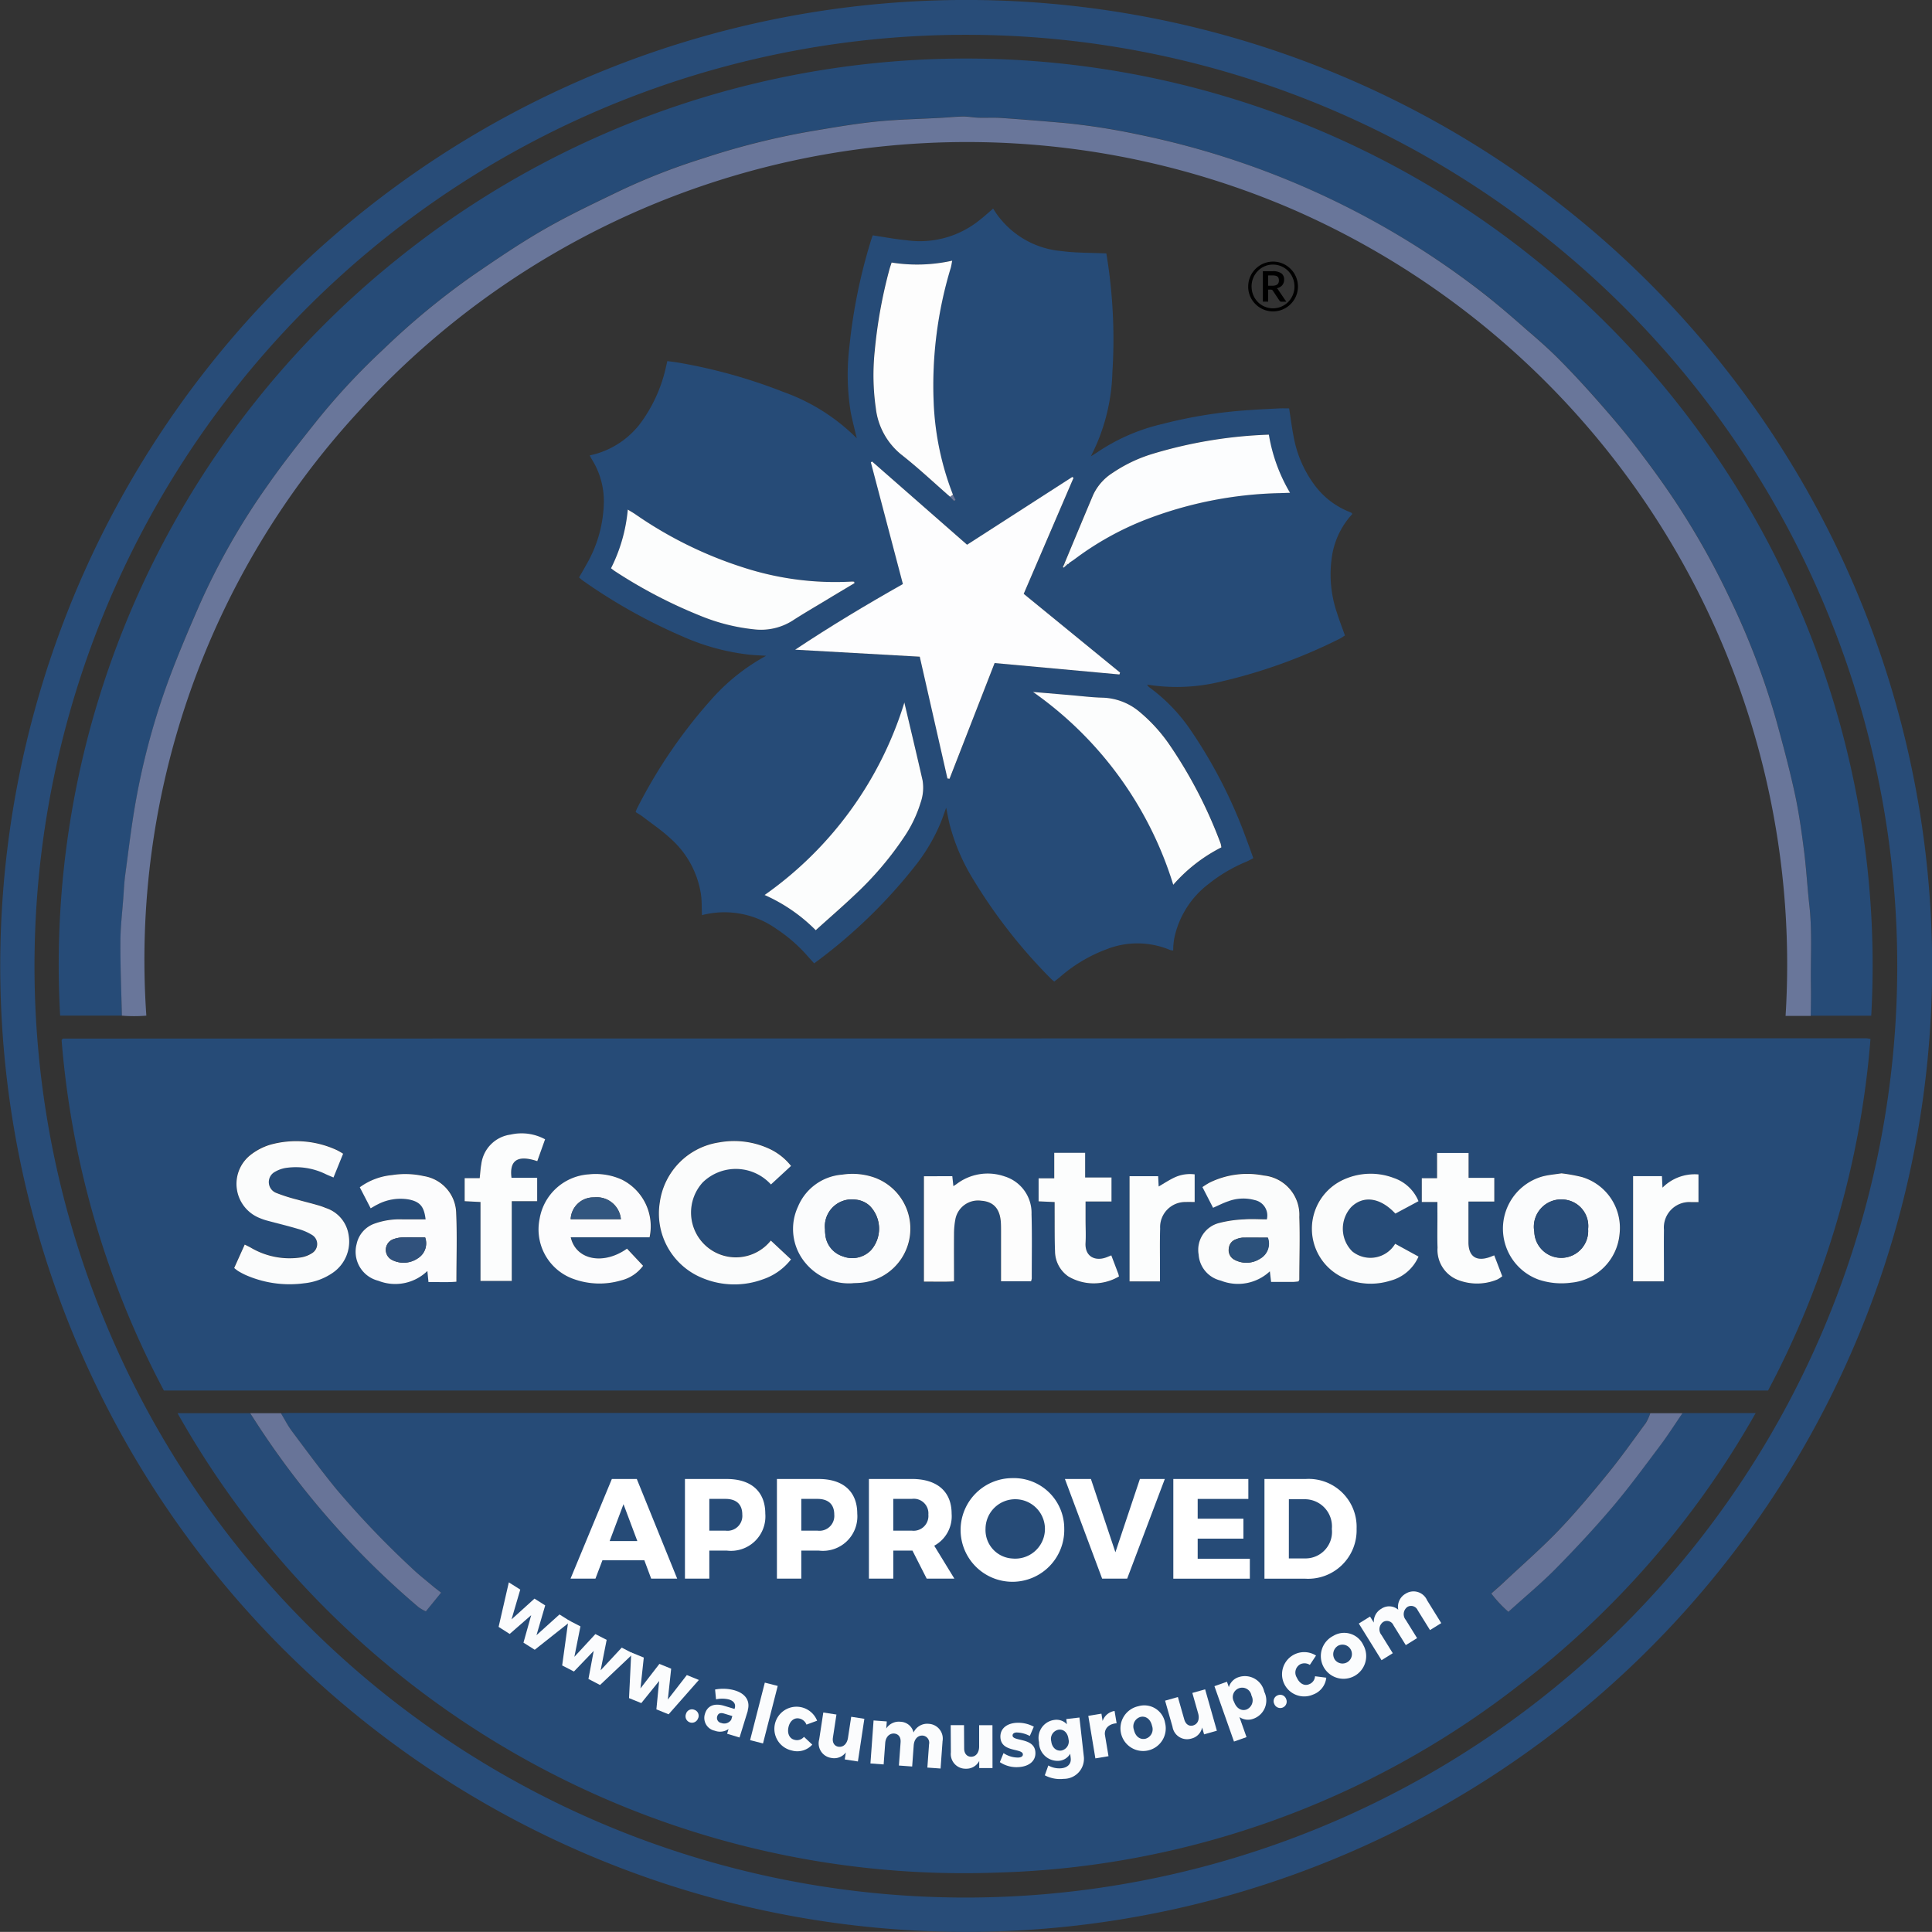 <?xml version="1.0" encoding="UTF-8"?> <svg xmlns="http://www.w3.org/2000/svg" xmlns:xlink="http://www.w3.org/1999/xlink" width="69.785" height="69.781" viewBox="0 0 69.785 69.781"><rect x="0" y="0" width="69.785" height="69.781" fill="#333333" stroke="none"/><defs><clipPath id="clip-path"><rect id="Rectangle_1707" data-name="Rectangle 1707" width="69.785" height="69.781" fill="none"></rect></clipPath></defs><g id="Group_21512" data-name="Group 21512" transform="translate(0)"><g id="Group_21511" data-name="Group 21511" transform="translate(0)" clip-path="url(#clip-path)"><path id="Path_50830" data-name="Path 50830" d="M34.9,69.781a34.891,34.891,0,1,1,34.89-34.714A34.9,34.9,0,0,1,34.9,69.781M68.53,34.9a33.642,33.642,0,1,0-33.9,33.64A33.657,33.657,0,0,0,68.53,34.9" transform="translate(0 0)" fill="#284c78"></path><path id="Path_50831" data-name="Path 50831" d="M21.183,307.5a32.551,32.551,0,0,1-3.694-12.655.439.439,0,0,1,.032-.041c.008-.007.017-.016.025-.016l65.126-.011a1.21,1.21,0,0,1,.155.024,32.568,32.568,0,0,1-3.7,12.7Zm6.473-8.563a2.575,2.575,0,0,0-.228-.131,3.494,3.494,0,0,0-2.411-.194,2.176,2.176,0,0,0-.72.379,1.329,1.329,0,0,0,.352,2.272,2.118,2.118,0,0,0,.259.089c.372.1.747.193,1.117.3a1.919,1.919,0,0,1,.5.213.385.385,0,0,1,.007.663,1.042,1.042,0,0,1-.42.158,2.755,2.755,0,0,1-1.789-.354c-.068-.037-.137-.07-.222-.114l-.381.847a1.536,1.536,0,0,0,.142.109,2.6,2.6,0,0,0,.269.143,3.935,3.935,0,0,0,2.115.3,2.209,2.209,0,0,0,1.046-.387,1.367,1.367,0,0,0,.56-1.365,1.208,1.208,0,0,0-.827-.969,2.215,2.215,0,0,0-.287-.1c-.244-.068-.492-.126-.735-.2a6.03,6.03,0,0,1-.753-.239.42.42,0,0,1-.05-.77,1.131,1.131,0,0,1,.457-.146,2.449,2.449,0,0,1,1.364.231c.088.042.178.077.286.124l.35-.865m15.451,3.143a1.618,1.618,0,1,1-2.46-2.1,1.713,1.713,0,0,1,2.465.074l.726-.67a2.161,2.161,0,0,0-.76-.607,3.029,3.029,0,0,0-1.844-.242,2.541,2.541,0,0,0-2.141,2.163,2.515,2.515,0,0,0,1.538,2.737,2.992,2.992,0,0,0,2.2.041,2.147,2.147,0,0,0,1-.715l-.729-.68m19.07,1.474c.016-.035.031-.053.031-.071,0-.752.026-1.5,0-2.256a1.427,1.427,0,0,0-1.284-1.5,3.085,3.085,0,0,0-1.96.258,2.93,2.93,0,0,0-.256.16l.385.748c.2-.087.37-.175.55-.236a1.55,1.55,0,0,1,.959-.041.569.569,0,0,1,.433.7c-.269,0-.543-.016-.815,0a4.282,4.282,0,0,0-.9.129,1,1,0,0,0-.749,1.142,1.036,1.036,0,0,0,.8.941,1.686,1.686,0,0,0,1.773-.335l.045.383c.273,0,.535,0,.8,0a1.93,1.93,0,0,0,.2-.021m9.492-3.9c-.244.038-.468.055-.683.111a1.959,1.959,0,0,0-.144,3.73,2.609,2.609,0,0,0,1.174.109,1.959,1.959,0,0,0,.383-3.818,6.071,6.071,0,0,0-.73-.132m-25.6,3.97c.076,0,.188-.006.3-.016a1.962,1.962,0,0,0,.466-3.806,2.409,2.409,0,0,0-1.144-.1,1.882,1.882,0,0,0-1.6,1.156,1.909,1.909,0,0,0,.252,2.015,2.044,2.044,0,0,0,1.728.753m-15.431-2.311c-.3,0-.57,0-.843,0a2.684,2.684,0,0,0-.989.149,1,1,0,0,0-.66.74,1.079,1.079,0,0,0,.78,1.328,1.666,1.666,0,0,0,1.775-.352l.04.4c.345-.006.675.016,1.009-.013,0-.847.028-1.661-.008-2.472a1.385,1.385,0,0,0-1.167-1.342,3.049,3.049,0,0,0-1.152-.037,2.336,2.336,0,0,0-1.163.441l.393.76c.1-.057.169-.1.243-.136a1.776,1.776,0,0,1,1.152-.18c.388.085.536.253.589.717m8.089.651a1.884,1.884,0,0,0-1.005-2.085,2.288,2.288,0,0,0-1.189-.189,1.933,1.933,0,0,0-1.779,1.612,1.9,1.9,0,0,0,1.259,2.179,2.753,2.753,0,0,0,1.68.042,1.4,1.4,0,0,0,.8-.53l-.581-.619c-.855.606-1.847.409-2.032-.409ZM52.5,303.557a.48.48,0,0,0,.025-.1c0-.773.014-1.546-.008-2.319a1.381,1.381,0,0,0-.978-1.368,1.854,1.854,0,0,0-1.711.263c-.037.027-.076.051-.135.09l-.039-.358H48.634v3.807c.372,0,.722.013,1.087-.01,0-.6,0-1.153,0-1.711a2.8,2.8,0,0,1,.046-.515.833.833,0,0,1,.936-.686c.447.032.68.291.71.792.007.112.006.224.006.336q0,.732,0,1.465c0,.1,0,.2,0,.314Zm14-2.895a1.474,1.474,0,0,0-.892-.839,2.352,2.352,0,0,0-1.812.056,1.947,1.947,0,0,0,.009,3.555,2.37,2.37,0,0,0,1.669.1,1.534,1.534,0,0,0,1.026-.874l-.844-.461a1.041,1.041,0,0,1-1.55.274,1.158,1.158,0,0,1-.037-1.6c.44-.431,1.054-.346,1.594.236l.836-.448m-31.828-1.445.281-.786a1.779,1.779,0,0,0-1.241-.171,1.23,1.23,0,0,0-1.063,1.068c-.03.156-.037.316-.058.506h-.543v.833l.572.029v2.852H33.75v-2.881h.918v-.846h-.927c-.082-.639.225-.839.932-.6m20.733,3.4-.169.068c-.4.158-.8-.01-.765-.528.019-.273,0-.549,0-.824v-.66h.937v-.867H54.46v-.891H53.344v.92h-.565v.832l.579.026c0,.124,0,.234,0,.343,0,.478,0,.957.014,1.434a1.114,1.114,0,0,0,.481.91,1.8,1.8,0,0,0,1.83,0c-.009-.034-.016-.073-.03-.109-.078-.209-.158-.417-.248-.653m13.831,0c-.078.03-.133.054-.19.073-.464.151-.732-.039-.741-.528,0-.264,0-.529,0-.793v-.695h.934v-.856H68.31v-.9H67.171v.912h-.552v.86h.564c0,.134,0,.235,0,.336,0,.437-.01.875.005,1.312a1.165,1.165,0,0,0,.7,1.153,1.909,1.909,0,0,0,1.456,0,1.091,1.091,0,0,0,.182-.119l-.29-.754m6.12.939v-.338c0-.508-.005-1.016,0-1.523a.921.921,0,0,1,.979-1c.088,0,.176,0,.268,0v-1a1.639,1.639,0,0,0-1.3.478l-.02-.415H74.248v3.8Zm-18.2,0c0-.165,0-.3,0-.445,0-.487-.009-.975.006-1.462a.909.909,0,0,1,.933-.957c.1-.007.2,0,.314,0v-1a1.332,1.332,0,0,0-.7.1c-.206.094-.4.222-.6.339l-.019-.371H56.064v3.8Z" transform="translate(-15.264 -257.274)" fill="#264b77"></path><path id="Path_50832" data-name="Path 50832" d="M54.156,401.125c.122,0,.244-.01.366-.01h48.758c.112,0,.224,0,.336.007a1.8,1.8,0,0,1-.157.35c-.443.606-.876,1.222-1.349,1.8-.576.708-1.162,1.411-1.792,2.07s-1.293,1.234-1.945,1.845c-.154.145-.314.283-.5.449a4.6,4.6,0,0,0,.618.661c.582-.525,1.171-1.009,1.7-1.548.706-.714,1.393-1.452,2.043-2.217.6-.71,1.156-1.465,1.717-2.211.292-.389.554-.8.829-1.2h2.645a32.541,32.541,0,0,1-8.545,9.825,32.116,32.116,0,0,1-18.857,6.772,32.59,32.59,0,0,1-29.6-16.594h2.622l.264.408a30.468,30.468,0,0,0,5.82,6.6,1.668,1.668,0,0,0,.261.15l.551-.676c-.117-.092-.215-.165-.308-.243-.256-.216-.521-.422-.762-.653a32.909,32.909,0,0,1-2.714-2.842c-.557-.684-1.081-1.395-1.609-2.1-.15-.2-.264-.429-.394-.644" transform="translate(-44.01 -350.079)" fill="#264b77"></path><path id="Path_50833" data-name="Path 50833" d="M192.033,74.576c-.058.035-.106.07-.159.1a19.211,19.211,0,0,1-4.348,1.569,6.71,6.71,0,0,1-2.633.1.416.416,0,0,0,.066.088,6.268,6.268,0,0,1,1.536,1.6,17.623,17.623,0,0,1,1.978,3.875c.087.227.166.457.257.707-.088.045-.165.089-.245.124a5.631,5.631,0,0,0-1.362.8,3.31,3.31,0,0,0-1.242,1.937c-.016.08-.027.16-.035.241s-.008.142-.012.232a.484.484,0,0,1-.111-.018,3.037,3.037,0,0,0-2.29-.028,5.439,5.439,0,0,0-1.693,1.01c-.062.052-.126.1-.2.159a1.5,1.5,0,0,1-.117-.1,19.135,19.135,0,0,1-2.83-3.623,7.282,7.282,0,0,1-.841-1.987c-.042-.175-.072-.352-.116-.572-.073.2-.127.365-.191.524a6.642,6.642,0,0,1-.867,1.5,18.75,18.75,0,0,1-3.711,3.6c-.081-.089-.154-.168-.225-.249a5.577,5.577,0,0,0-1.145-1,3.231,3.231,0,0,0-2.683-.492c-.012-.262,0-.517-.038-.764a3.368,3.368,0,0,0-1.092-2c-.31-.29-.667-.531-1.005-.791-.079-.061-.168-.11-.26-.168a1.015,1.015,0,0,1,.044-.12,18.327,18.327,0,0,1,2.813-4.084,7.289,7.289,0,0,1,1.856-1.441c-.222-.014-.406-.023-.589-.039a8.163,8.163,0,0,1-2.432-.661A19.925,19.925,0,0,1,164.5,72.58c-.041-.028-.076-.064-.125-.106.089-.155.176-.3.257-.451a4.66,4.66,0,0,0,.639-2.3,2.845,2.845,0,0,0-.429-1.505c-.026-.041-.046-.084-.082-.15.1-.025.173-.042.247-.064a3.086,3.086,0,0,0,1.652-1.191,5.38,5.38,0,0,0,.862-1.971c.012-.048.022-.1.042-.182.152.021.3.036.443.063a19.193,19.193,0,0,1,3.751,1.052,7.136,7.136,0,0,1,2.649,1.673c-.08-.343-.165-.654-.223-.971a8.474,8.474,0,0,1-.043-2.342,19.689,19.689,0,0,1,.766-3.79c.023-.077.051-.152.076-.227.412.061.81.138,1.211.175a3.429,3.429,0,0,0,2.687-.757c.152-.118.294-.25.452-.385-.032-.02-.009-.014,0,0a3.2,3.2,0,0,0,2.475,1.535c.52.07,1.05.058,1.615.085.016.108.04.256.061.4a18.871,18.871,0,0,1,.156,3.9,7.014,7.014,0,0,1-.778,3.029c.109-.067.163-.1.213-.133a7,7,0,0,1,2.361-1.033,16.9,16.9,0,0,1,3.188-.507c.355-.025.711-.041,1.066-.059.11-.005.22,0,.334,0,.057.362.1.7.166,1.039a4.172,4.172,0,0,0,.764,1.745,2.872,2.872,0,0,0,1.216.941c.037.015.074.032.11.05.008,0,.011.017.026.041a2.892,2.892,0,0,0-.72,1.439,4.313,4.313,0,0,0,.168,2.136c.085.27.187.534.286.812M182.06,71.96a.028.028,0,0,0,.034-.028c.059-.04.119-.078.175-.12a10.83,10.83,0,0,1,2.518-1.41,14.291,14.291,0,0,1,4.9-.976l.363-.012a6.051,6.051,0,0,1-.765-2.1,16.438,16.438,0,0,0-4.221.7,5.318,5.318,0,0,0-1.423.681,1.888,1.888,0,0,0-.7.79c-.352.832-.7,1.667-1.046,2.5l-.051.112.032.02.145-.133a.03.03,0,0,0,.032-.027m-4.176-2.469a10.318,10.318,0,0,1-.7-3.386,14.616,14.616,0,0,1,.62-4.816c.021-.071.03-.146.051-.255a5.838,5.838,0,0,1-2.188.067c-.033.1-.061.178-.081.255a17.483,17.483,0,0,0-.529,2.936,8.407,8.407,0,0,0,.039,2.069,2.526,2.526,0,0,0,.933,1.687c.608.476,1.171,1.009,1.753,1.517l.144.148.054-.039-.094-.183m-.2,10.247.08.014,1.629-4.181,4.509.412.023-.068-3.481-2.844,1.8-4.19-.046-.031-3.8,2.447-3.431-3.006-.044.032,1.157,4.394c-1.324.748-2.623,1.527-3.891,2.371l4.5.253,1,4.4m9.9,2.487a.921.921,0,0,0-.028-.142,16.512,16.512,0,0,0-1.863-3.589,5.841,5.841,0,0,0-1.068-1.167,2.166,2.166,0,0,0-1.341-.51c-.4-.011-.79-.061-1.185-.094l-1.319-.112a13.281,13.281,0,0,1,5.065,6.966,5.766,5.766,0,0,1,1.739-1.352m-11.454-5.24a13.271,13.271,0,0,1-5.051,6.961,6.033,6.033,0,0,1,1.847,1.272c.485-.436.956-.84,1.4-1.267a11.847,11.847,0,0,0,1.78-2.081,4.615,4.615,0,0,0,.607-1.257,1.629,1.629,0,0,0,.071-.812c-.214-.94-.439-1.877-.659-2.816m-1.8-4.305-.013-.05a.6.6,0,0,0-.083-.006,10.739,10.739,0,0,1-3.909-.506,14.624,14.624,0,0,1-3.923-1.934c-.077-.052-.158-.1-.261-.161a5.862,5.862,0,0,1-.606,2.12c.065.048.112.087.162.119a17.57,17.57,0,0,0,3.05,1.591,6.991,6.991,0,0,0,1.943.495,2.129,2.129,0,0,0,1.4-.312c.391-.256.8-.49,1.2-.732.347-.21.7-.417,1.043-.625" transform="translate(-143.459 -51.617)" fill="#264b77"></path><path id="Path_50834" data-name="Path 50834" d="M18.963,51.171h-2.23A32.69,32.69,0,0,1,28.916,23.84,32.749,32.749,0,0,1,82.151,51.175H79.966c0-.376.013-.753.007-1.129-.016-.955.051-1.91-.056-2.864-.074-.653-.107-1.312-.192-1.964-.091-.7-.188-1.406-.339-2.1-.2-.9-.436-1.792-.682-2.68a27.43,27.43,0,0,0-1.688-4.4,27.814,27.814,0,0,0-1.962-3.474c-.465-.7-.966-1.381-1.479-2.048-.42-.546-.872-1.069-1.329-1.586s-.913-1.01-1.392-1.492c-.372-.374-.772-.72-1.171-1.065-.537-.464-1.072-.934-1.633-1.368a30.345,30.345,0,0,0-12.381-5.668,24.225,24.225,0,0,0-2.7-.419c-.747-.062-1.493-.125-2.241-.177-.274-.019-.55,0-.824-.009-.182-.006-.363-.045-.544-.043-.263,0-.525.032-.788.046-.789.044-1.582.057-2.368.138s-1.583.219-2.37.352a27.186,27.186,0,0,0-3.889.98,23.106,23.106,0,0,0-2.922,1.135c-.933.451-1.875.891-2.772,1.406s-1.771,1.111-2.633,1.7a27.08,27.08,0,0,0-3.212,2.655,24.55,24.55,0,0,0-2.388,2.563c-.606.762-1.212,1.526-1.771,2.322a25,25,0,0,0-2.487,4.361C21.379,37.226,21,38.1,20.673,39a25.755,25.755,0,0,0-1.2,4.4c-.161.9-.266,1.8-.388,2.7-.037.271-.049.545-.068.817-.039.535-.1,1.071-.105,1.606,0,.883.034,1.767.054,2.65" transform="translate(-14.561 -14.486)" fill="#264b77"></path><path id="Path_50835" data-name="Path 50835" d="M34.227,65.526c-.02-.883-.058-1.767-.054-2.65,0-.536.067-1.071.105-1.606.02-.273.032-.547.068-.817.122-.9.227-1.808.388-2.7a25.755,25.755,0,0,1,1.2-4.4c.332-.894.707-1.772,1.088-2.646a25,25,0,0,1,2.487-4.361c.559-.8,1.165-1.561,1.771-2.322a24.55,24.55,0,0,1,2.388-2.563,27.08,27.08,0,0,1,3.212-2.655c.862-.591,1.728-1.182,2.633-1.7s1.839-.955,2.772-1.406a23.105,23.105,0,0,1,2.922-1.135,27.187,27.187,0,0,1,3.889-.98c.788-.133,1.577-.271,2.37-.352s1.578-.094,2.368-.138c.263-.015.525-.043.788-.046.181,0,.362.037.544.043.274.009.55-.01.824.009.747.051,1.494.114,2.241.177a24.226,24.226,0,0,1,2.7.419,30.136,30.136,0,0,1,12.381,5.668c.561.434,1.1.9,1.633,1.368.4.345.8.692,1.171,1.065.48.482.942.982,1.392,1.492s.909,1.04,1.329,1.586c.513.667,1.014,1.347,1.479,2.048a27.813,27.813,0,0,1,1.962,3.474,27.429,27.429,0,0,1,1.688,4.4c.246.888.485,1.78.682,2.68.151.691.249,1.394.339,2.1.084.652.118,1.31.192,1.964.107.954.041,1.909.056,2.864.006.376,0,.753-.007,1.129h-.908a29.758,29.758,0,0,0-17.81-29.136,29.675,29.675,0,0,0-33.686,7.253,29.221,29.221,0,0,0-7.714,21.874,5.342,5.342,0,0,1-.884,0" transform="translate(-29.824 -28.84)" fill="#69769a"></path><path id="Path_50836" data-name="Path 50836" d="M430.239,401.173c-.275.4-.537.813-.829,1.2-.561.746-1.113,1.5-1.717,2.211-.65.765-1.337,1.5-2.043,2.217-.533.539-1.122,1.023-1.7,1.548a4.609,4.609,0,0,1-.618-.661c.186-.166.346-.3.5-.449.652-.612,1.328-1.2,1.945-1.845s1.216-1.362,1.792-2.07c.473-.582.907-1.2,1.349-1.8a1.8,1.8,0,0,0,.157-.35h1.168" transform="translate(-369.466 -350.129)" fill="#687498"></path><path id="Path_50837" data-name="Path 50837" d="M72.141,401.193c.13.215.244.443.394.644.528.707,1.052,1.418,1.609,2.1a32.9,32.9,0,0,0,2.714,2.842c.24.232.506.438.762.654.093.078.191.151.308.243l-.551.676a1.67,1.67,0,0,1-.261-.15,30.466,30.466,0,0,1-5.82-6.6l-.264-.408h1.108" transform="translate(-61.995 -350.148)" fill="#687498"></path><path id="Path_50838" data-name="Path 50838" d="M70.4,324.356l-.35.865c-.108-.047-.2-.082-.286-.124a2.449,2.449,0,0,0-1.364-.231,1.13,1.13,0,0,0-.457.146.42.42,0,0,0,.05.77,6.034,6.034,0,0,0,.753.239c.244.07.491.128.735.2a2.206,2.206,0,0,1,.287.1,1.208,1.208,0,0,1,.827.969,1.367,1.367,0,0,1-.56,1.365,2.209,2.209,0,0,1-1.046.387,3.935,3.935,0,0,1-2.115-.3,2.586,2.586,0,0,1-.269-.143,1.528,1.528,0,0,1-.142-.109l.381-.847c.084.043.154.076.222.114a2.754,2.754,0,0,0,1.789.354,1.041,1.041,0,0,0,.42-.157.385.385,0,0,0-.007-.663,1.917,1.917,0,0,0-.5-.213c-.369-.11-.745-.2-1.117-.3a2.116,2.116,0,0,1-.259-.089,1.329,1.329,0,0,1-.352-2.272,2.177,2.177,0,0,1,.72-.379,3.494,3.494,0,0,1,2.411.194,2.591,2.591,0,0,1,.228.131" transform="translate(-58.004 -282.689)" fill="#fbfcfc"></path><path id="Path_50839" data-name="Path 50839" d="M191.138,327.544l.729.681a2.147,2.147,0,0,1-1,.715,2.992,2.992,0,0,1-2.2-.042,2.515,2.515,0,0,1-1.538-2.737A2.541,2.541,0,0,1,189.266,324a3.03,3.03,0,0,1,1.844.242,2.161,2.161,0,0,1,.759.607l-.726.67a1.713,1.713,0,0,0-2.465-.074,1.618,1.618,0,1,0,2.46,2.1" transform="translate(-163.296 -282.735)" fill="#fbfcfc"></path><path id="Path_50840" data-name="Path 50840" d="M343.928,337.121a1.885,1.885,0,0,1-.2.021c-.262,0-.524,0-.8,0l-.045-.383a1.685,1.685,0,0,1-1.773.335,1.037,1.037,0,0,1-.8-.941,1,1,0,0,1,.749-1.142,4.29,4.29,0,0,1,.9-.129c.271-.021.546,0,.815,0a.569.569,0,0,0-.433-.695,1.55,1.55,0,0,0-.959.041c-.18.06-.35.149-.55.236l-.385-.748a2.963,2.963,0,0,1,.256-.16,3.085,3.085,0,0,1,1.96-.258,1.427,1.427,0,0,1,1.284,1.5c.027.751,0,1.5,0,2.256,0,.018-.015.036-.031.071m-1.115-1.582c-.3,0-.6,0-.9,0a.723.723,0,0,0-.235.056.376.376,0,0,0-.267.335.387.387,0,0,0,.205.408.905.905,0,0,0,.926-.043.622.622,0,0,0,.271-.759" transform="translate(-297.015 -290.838)" fill="#fbfcfc"></path><path id="Path_50841" data-name="Path 50841" d="M428.8,333.105a6.048,6.048,0,0,1,.731.132,1.917,1.917,0,0,1,1.363,2.062,1.937,1.937,0,0,1-1.746,1.755,2.607,2.607,0,0,1-1.174-.109,1.959,1.959,0,0,1,.144-3.73c.215-.056.439-.073.683-.111m.958,2.008a.959.959,0,0,0-.867-1.06.987.987,0,0,0-1.076,1.161.973.973,0,1,0,1.943-.1" transform="translate(-372.395 -290.723)" fill="#fbfcfd"></path><path id="Path_50842" data-name="Path 50842" d="M227.311,337.211a2.044,2.044,0,0,1-1.728-.753,1.909,1.909,0,0,1-.252-2.015,1.882,1.882,0,0,1,1.6-1.156,2.408,2.408,0,0,1,1.144.1,1.962,1.962,0,0,1-.466,3.806c-.111.01-.223.012-.3.016m-1-1.933a1.244,1.244,0,0,0,.01.167.913.913,0,0,0,.627.792.943.943,0,0,0,1.018-.214,1.177,1.177,0,0,0-.034-1.6.858.858,0,0,0-.519-.231.973.973,0,0,0-1.1,1.086" transform="translate(-196.507 -290.859)" fill="#fbfcfd"></path><path id="Path_50843" data-name="Path 50843" d="M103.523,334.9c-.053-.464-.2-.633-.589-.717a1.776,1.776,0,0,0-1.152.18c-.073.034-.142.079-.243.136l-.393-.76a2.336,2.336,0,0,1,1.163-.44,3.05,3.05,0,0,1,1.152.037,1.385,1.385,0,0,1,1.167,1.342c.036.811.008,1.625.008,2.472-.334.029-.664.008-1.009.013l-.04-.4a1.666,1.666,0,0,1-1.775.352,1.079,1.079,0,0,1-.78-1.328,1,1,0,0,1,.66-.74,2.685,2.685,0,0,1,.989-.149c.273,0,.545,0,.843,0m-.017.653c-.292,0-.566-.005-.839,0a1.032,1.032,0,0,0-.3.06.408.408,0,0,0-.049.757.911.911,0,0,0,.929-.068.635.635,0,0,0,.256-.752" transform="translate(-88.15 -290.854)" fill="#fcfcfd"></path><path id="Path_50844" data-name="Path 50844" d="M156.968,335.59h-2.846c.186.819,1.178,1.016,2.032.41l.581.619a1.4,1.4,0,0,1-.8.53,2.753,2.753,0,0,1-1.68-.042,1.9,1.9,0,0,1-1.259-2.179,1.932,1.932,0,0,1,1.779-1.612,2.289,2.289,0,0,1,1.189.189,1.884,1.884,0,0,1,1.005,2.085m-1.036-.655a.875.875,0,0,0-.969-.786.822.822,0,0,0-.844.786Z" transform="translate(-133.506 -290.898)" fill="#fcfcfd"></path><path id="Path_50845" data-name="Path 50845" d="M266.141,337.118H265.06V336.8q0-.732,0-1.465c0-.112,0-.224-.006-.336-.03-.5-.263-.76-.71-.792a.833.833,0,0,0-.936.686,2.8,2.8,0,0,0-.046.515c-.005.558,0,1.116,0,1.711-.366.023-.716.006-1.087.01v-3.807H263.3l.039.358c.059-.039.1-.063.134-.09a1.855,1.855,0,0,1,1.711-.263,1.381,1.381,0,0,1,.978,1.368c.021.772.007,1.546.008,2.319a.481.481,0,0,1-.025.1" transform="translate(-228.902 -290.836)" fill="#fdfdfd"></path><path id="Path_50846" data-name="Path 50846" d="M376.274,334.193l-.836.448c-.541-.582-1.154-.668-1.594-.236a1.158,1.158,0,0,0,.037,1.6,1.041,1.041,0,0,0,1.55-.274l.844.462a1.535,1.535,0,0,1-1.026.874,2.37,2.37,0,0,1-1.669-.1,1.947,1.947,0,0,1-.009-3.555,2.352,2.352,0,0,1,1.812-.057,1.475,1.475,0,0,1,.892.839" transform="translate(-325.037 -290.805)" fill="#fbfcfc"></path><path id="Path_50847" data-name="Path 50847" d="M134.542,322.809c-.707-.235-1.014-.035-.932.6h.927v.846h-.918v2.881H132.49v-2.852l-.572-.029v-.833h.543c.021-.19.029-.35.058-.506a1.23,1.23,0,0,1,1.063-1.068,1.779,1.779,0,0,1,1.241.171l-.281.786" transform="translate(-115.134 -280.867)" fill="#fcfdfd"></path><path id="Path_50848" data-name="Path 50848" d="M297.478,330.987c.09.237.17.444.248.653.014.036.021.075.03.109a1.8,1.8,0,0,1-1.83,0,1.114,1.114,0,0,1-.481-.91c-.018-.478-.011-.956-.014-1.434,0-.109,0-.218,0-.343l-.579-.026v-.832h.565v-.92h1.116v.891h.952v.867h-.937v.66c0,.275.015.55,0,.824-.035.518.361.687.765.528l.169-.068" transform="translate(-257.337 -285.643)" fill="#fcfdfd"></path><path id="Path_50849" data-name="Path 50849" d="M406.243,330.993l.29.754a1.08,1.08,0,0,1-.182.119,1.909,1.909,0,0,1-1.456,0,1.165,1.165,0,0,1-.7-1.153c-.016-.437,0-.875-.005-1.312,0-.1,0-.2,0-.336h-.564v-.86h.552v-.912h1.138v.9h.929v.856h-.934v.695c0,.265,0,.529,0,.793.009.49.277.679.741.528.057-.018.111-.043.19-.073" transform="translate(-352.27 -285.648)" fill="#fcfdfd"></path><path id="Path_50850" data-name="Path 50850" d="M464.7,337.244h-1.108v-3.8h1.042l.02.415a1.639,1.639,0,0,1,1.3-.478v1c-.092,0-.18,0-.268,0a.921.921,0,0,0-.979,1c-.007.508,0,1.016,0,1.523v.338" transform="translate(-404.604 -290.96)" fill="#fcfdfd"></path><path id="Path_50851" data-name="Path 50851" d="M321.76,337.218h-1.093v-3.8H321.7c.007.13.013.249.019.371.2-.117.394-.246.6-.339a1.332,1.332,0,0,1,.7-.1v1c-.115,0-.215-.006-.314,0a.909.909,0,0,0-.933.957c-.015.487-.005.975-.006,1.462,0,.14,0,.28,0,.445" transform="translate(-279.867 -290.932)" fill="#fcfdfd"></path><path id="Path_50852" data-name="Path 50852" d="M231.244,142.489l-1-4.4-4.5-.253c1.268-.844,2.567-1.623,3.891-2.371l-1.157-4.394.044-.032,3.431,3.006,3.8-2.447.046.031-1.8,4.19,3.481,2.844-.023.068-4.509-.412-1.629,4.181-.08-.014" transform="translate(-197.022 -114.369)" fill="#fdfdfe"></path><path id="Path_50853" data-name="Path 50853" d="M300.083,202.051a5.763,5.763,0,0,0-1.739,1.352,13.28,13.28,0,0,0-5.065-6.965l1.319.112c.4.033.79.084,1.185.094a2.165,2.165,0,0,1,1.34.51,5.843,5.843,0,0,1,1.068,1.167,16.518,16.518,0,0,1,1.863,3.589.919.919,0,0,1,.028.142" transform="translate(-255.965 -171.444)" fill="#fcfdfd"></path><path id="Path_50854" data-name="Path 50854" d="M222.076,199.371c.221.938.445,1.876.659,2.816a1.626,1.626,0,0,1-.071.812,4.613,4.613,0,0,1-.607,1.257,11.837,11.837,0,0,1-1.78,2.081c-.449.427-.919.831-1.4,1.267a6.033,6.033,0,0,0-1.847-1.272,13.271,13.271,0,0,0,5.051-6.961" transform="translate(-189.412 -174.004)" fill="#fcfdfd"></path><path id="Path_50855" data-name="Path 50855" d="M182.277,147.312c-.348.208-.7.416-1.043.625-.4.242-.806.476-1.2.732a2.129,2.129,0,0,1-1.4.312,6.99,6.99,0,0,1-1.943-.495,17.57,17.57,0,0,1-3.05-1.591c-.051-.032-.1-.071-.162-.119a5.862,5.862,0,0,0,.606-2.12c.1.063.184.109.261.161a14.624,14.624,0,0,0,3.923,1.934,10.74,10.74,0,0,0,3.909.506.605.605,0,0,1,.083.006l.013.05" transform="translate(-151.409 -126.25)" fill="#fcfdfd"></path><path id="Path_50856" data-name="Path 50856" d="M302.137,128.035c.348-.834.694-1.668,1.046-2.5a1.888,1.888,0,0,1,.7-.79,5.319,5.319,0,0,1,1.423-.681,16.445,16.445,0,0,1,4.221-.7,6.05,6.05,0,0,0,.765,2.1l-.363.012a14.291,14.291,0,0,0-4.9.976,10.824,10.824,0,0,0-2.518,1.41c-.057.043-.117.08-.175.12a.051.051,0,0,0-.035.028.03.03,0,0,1-.032.027h-.126" transform="translate(-263.695 -107.664)" fill="#fcfdfe"></path><path id="Path_50857" data-name="Path 50857" d="M250.748,82.54c-.582-.508-1.146-1.041-1.753-1.517a2.526,2.526,0,0,1-.933-1.687,8.407,8.407,0,0,1-.039-2.069,17.483,17.483,0,0,1,.529-2.936c.02-.077.048-.152.081-.255a5.836,5.836,0,0,0,2.188-.067c-.022.109-.031.184-.051.255a14.619,14.619,0,0,0-.62,4.816,10.318,10.318,0,0,0,.7,3.386l-.1.074" transform="translate(-216.427 -64.593)" fill="#fdfdfd"></path><path id="Path_50858" data-name="Path 50858" d="M269.748,140.551l.1-.074.094.183-.054.039-.144-.148" transform="translate(-235.427 -122.604)" fill="#69769a"></path><path id="Path_50859" data-name="Path 50859" d="M301.79,160.1h.126l-.145.133-.032-.02.051-.112" transform="translate(-263.348 -139.729)" fill="#ecefef"></path><path id="Path_50860" data-name="Path 50860" d="M303.383,159.691a.051.051,0,0,1,.035-.028.028.028,0,0,1-.035.028" transform="translate(-264.782 -139.348)" fill="#ecefef"></path><path id="Path_50861" data-name="Path 50861" d="M350.314,351.323a.621.621,0,0,1-.271.759.905.905,0,0,1-.926.043.387.387,0,0,1-.205-.408.376.376,0,0,1,.267-.335.724.724,0,0,1,.236-.056c.3-.006.6,0,.9,0" transform="translate(-304.516 -306.622)" fill="#2c517b"></path><path id="Path_50862" data-name="Path 50862" d="M437.484,341.587a.973.973,0,1,1-1.943.1.987.987,0,0,1,1.076-1.161.959.959,0,0,1,.867,1.06" transform="translate(-380.121 -297.196)" fill="#284c78"></path><path id="Path_50863" data-name="Path 50863" d="M234.218,341.626a.973.973,0,0,1,1.1-1.086.858.858,0,0,1,.519.231,1.177,1.177,0,0,1,.034,1.6.943.943,0,0,1-1.018.214.913.913,0,0,1-.627-.792,1.242,1.242,0,0,1-.01-.167" transform="translate(-204.418 -297.207)" fill="#284c78"></path><path id="Path_50864" data-name="Path 50864" d="M110.967,351.261a.635.635,0,0,1-.256.752.912.912,0,0,1-.929.068.408.408,0,0,1,.049-.757,1.032,1.032,0,0,1,.3-.06c.273-.008.547,0,.839,0" transform="translate(-95.61 -306.567)" fill="#30517c"></path><path id="Path_50865" data-name="Path 50865" d="M163.82,340.7h-1.813a.822.822,0,0,1,.844-.786.875.875,0,0,1,.969.786" transform="translate(-141.394 -296.663)" fill="#32567f"></path><path id="Path_50866" data-name="Path 50866" d="M354.358,75.175a.884.884,0,0,1,.032-.239.911.911,0,0,1,.09-.215.879.879,0,0,1,.141-.182.929.929,0,0,1,.182-.141.892.892,0,0,1,.906,0,.938.938,0,0,1,.182.141.883.883,0,0,1,.141.182.9.9,0,0,1,.09.215.893.893,0,0,1-.231.873.938.938,0,0,1-.182.141.88.88,0,0,1-.215.091.909.909,0,0,1-.478,0,.883.883,0,0,1-.214-.091.929.929,0,0,1-.182-.141.887.887,0,0,1-.141-.181.9.9,0,0,1-.09-.214.879.879,0,0,1-.032-.239m.123,0a.807.807,0,0,0,.027.21.784.784,0,0,0,.078.189.765.765,0,0,0,.12.159.756.756,0,0,0,.156.122.767.767,0,0,0,.394.106.759.759,0,0,0,.3-.061.782.782,0,0,0,.247-.168.792.792,0,0,0,.166-.25.78.78,0,0,0,.061-.308.8.8,0,0,0-.106-.4.794.794,0,0,0-.121-.161.748.748,0,0,0-.157-.123.77.77,0,0,0-.395-.108.746.746,0,0,0-.3.062.768.768,0,0,0-.246.17.8.8,0,0,0-.225.561m.6.111v.435h-.192v-1.1h.354a.522.522,0,0,1,.314.077.267.267,0,0,1,.1.227.3.3,0,0,1-.066.2.344.344,0,0,1-.2.112.137.137,0,0,1,.036.031.258.258,0,0,1,.029.043l.28.411h-.182a.067.067,0,0,1-.06-.031l-.247-.371a.08.08,0,0,0-.026-.025.1.1,0,0,0-.047-.009Zm0-.14h.142a.436.436,0,0,0,.115-.013.2.2,0,0,0,.076-.037.142.142,0,0,0,.042-.06.247.247,0,0,0,.013-.082.251.251,0,0,0-.012-.08.124.124,0,0,0-.038-.056.176.176,0,0,0-.069-.033.438.438,0,0,0-.107-.011h-.162Z" transform="translate(-309.272 -64.825)"></path><path id="Path_50867" data-name="Path 50867" d="M142.419,451.392l.279-.993-.777.678-.4-.255.369-1.608.413.261-.315,1.076.829-.75.387.245-.315,1.076.831-.749.4.251-1.294,1.024Z" transform="translate(-123.511 -392.058)" fill="#fbfcfd"></path><path id="Path_50868" data-name="Path 50868" d="M160.554,462.082l.19-1.013-.714.744-.425-.219.225-1.635.435.223-.219,1.1.759-.821.407.209-.218,1.1.762-.82.417.215-1.2,1.135Z" transform="translate(-139.299 -401.437)" fill="#fbfcfd"></path><path id="Path_50869" data-name="Path 50869" d="M179.559,471.206l.1-1.026-.645.8-.443-.18.08-1.649.453.184-.12,1.114.684-.885.425.173-.12,1.114.686-.884.435.177L180,471.385Z" transform="translate(-155.85 -409.463)" fill="#fbfcfd"></path><path id="Path_50870" data-name="Path 50870" d="M195.068,485.594a.232.232,0,1,1-.438-.152.224.224,0,0,1,.3-.151.227.227,0,0,1,.142.3" transform="translate(-169.852 -423.533)" fill="#fbfcfd"></path><path id="Path_50871" data-name="Path 50871" d="M201.572,480.21l-.3.973-.449-.136.052-.171a.539.539,0,0,1-.5.061.471.471,0,0,1-.35-.616c.085-.282.33-.389.687-.284l.378.114.007-.022c.045-.147-.022-.263-.208-.32a1.023,1.023,0,0,0-.466-.005l-.035-.354a1.53,1.53,0,0,1,.716.032c.393.119.561.39.461.728m-.594.331.04-.133-.29-.088c-.138-.042-.222-.013-.256.1a.184.184,0,0,0,.148.238.3.3,0,0,0,.357-.115" transform="translate(-174.559 -418.423)" fill="#fbfcfd"></path><rect id="Rectangle_1706" data-name="Rectangle 1706" width="2.144" height="0.481" transform="matrix(0.248, -0.969, 0.969, 0.248, 27.094, 62.855)" fill="#fbfcfd"></rect><path id="Path_50872" data-name="Path 50872" d="M221.5,485.069l-.382.14a.355.355,0,0,0-.262-.221c-.182-.038-.34.09-.389.319s.043.414.225.452a.325.325,0,0,0,.336-.109l.3.282a.728.728,0,0,1-.741.212.8.8,0,1,1,.916-1.075" transform="translate(-191.988 -422.915)" fill="#fbfcfd"></path><path id="Path_50873" data-name="Path 50873" d="M233.89,487.943l-.475-.073.039-.254a.522.522,0,0,1-.522.2.531.531,0,0,1-.44-.67l.148-.971.475.073-.127.831c-.028.183.051.309.2.332.182.025.312-.113.344-.322l.116-.76.475.073Z" transform="translate(-202.902 -424.318)" fill="#fbfcfd"></path><path id="Path_50874" data-name="Path 50874" d="M249.721,489.178l-.071.979-.477-.034.061-.841a.259.259,0,0,0-.236-.315c-.18-.007-.3.137-.318.348l-.056.769-.479-.035.061-.841c.013-.185-.075-.3-.233-.315-.183-.008-.308.137-.323.347l-.056.769-.477-.035.113-1.553.477.035-.019.256a.539.539,0,0,1,.513-.244.5.5,0,0,1,.473.388.543.543,0,0,1,.552-.313.534.534,0,0,1,.494.635" transform="translate(-215.676 -426.277)" fill="#fbfcfd"></path><path id="Path_50875" data-name="Path 50875" d="M271.394,491.258l-.48,0,0-.257a.522.522,0,0,1-.485.28.531.531,0,0,1-.539-.592l-.006-.982.481,0,.005.841c0,.185.1.3.252.3.183,0,.29-.161.289-.371l0-.768.481,0Z" transform="translate(-235.544 -427.394)" fill="#fbfcfd"></path><path id="Path_50876" data-name="Path 50876" d="M285.08,489.247l-.144.333a1.051,1.051,0,0,0-.481-.127c-.086.005-.145.044-.141.116.013.213.794.062.824.6.019.32-.239.512-.6.534a1.077,1.077,0,0,1-.684-.179l.133-.326a.937.937,0,0,0,.542.161c.094-.006.161-.044.157-.117-.014-.228-.78-.063-.811-.608-.019-.32.231-.509.577-.53a1.19,1.19,0,0,1,.627.139" transform="translate(-247.739 -426.875)" fill="#fbfcfd"></path><path id="Path_50877" data-name="Path 50877" d="M296.509,488.987a.725.725,0,0,1-.723.81,1.179,1.179,0,0,1-.686-.128l.127-.355a.808.808,0,0,0,.479.1c.229-.026.352-.168.33-.361l-.019-.164a.511.511,0,0,1-.4.256.67.67,0,0,1-.726-.675.655.655,0,0,1,.545-.8.513.513,0,0,1,.462.156l-.022-.189.475-.055Zm-.553-.623c-.026-.227-.168-.365-.353-.343a.336.336,0,0,0-.271.415c.025.221.17.361.358.34a.333.333,0,0,0,.266-.411" transform="translate(-257.361 -425.544)" fill="#fbfcfd"></path><path id="Path_50878" data-name="Path 50878" d="M309.473,486.091a.543.543,0,0,1,.432-.362l.074.445c-.278.02-.437.184-.425.4l.132.789-.474.079-.256-1.536.474-.079Z" transform="translate(-269.646 -423.928)" fill="#fbfcfd"></path><path id="Path_50879" data-name="Path 50879" d="M319.635,484.805a.818.818,0,1,1-.967-.6.762.762,0,0,1,.967.6m-1.125.252c.052.237.219.366.415.323a.355.355,0,0,0,.239-.466c-.051-.234-.219-.366-.412-.324a.357.357,0,0,0-.242.467" transform="translate(-277.552 -422.575)" fill="#fbfcfd"></path><path id="Path_50880" data-name="Path 50880" d="M332.625,481.068l-.462.131-.07-.247a.521.521,0,0,1-.392.4.531.531,0,0,1-.678-.426l-.268-.944.462-.131.23.808c.051.178.175.26.322.218.176-.053.237-.232.18-.435l-.21-.739.462-.131Z" transform="translate(-288.671 -418.553)" fill="#fbfcfd"></path><path id="Path_50881" data-name="Path 50881" d="M346.564,476.389a.7.7,0,0,1-.389.974.547.547,0,0,1-.507-.06l.256.725-.453.16-.706-2,.453-.16.068.194a.539.539,0,0,1,.348-.359.715.715,0,0,1,.93.523m-.46.148a.34.34,0,1,0-.628.223c.081.229.264.339.447.274a.359.359,0,0,0,.181-.5" transform="translate(-300.899 -415.282)" fill="#fbfcfd"></path><path id="Path_50882" data-name="Path 50882" d="M362.035,481.294a.232.232,0,1,1-.43.174.225.225,0,0,1,.124-.309.227.227,0,0,1,.306.135" transform="translate(-315.578 -419.923)" fill="#fbfcfd"></path><path id="Path_50883" data-name="Path 50883" d="M365.273,469.12l-.225.339a.355.355,0,0,0-.343-.024.342.342,0,0,0-.125.487c.1.219.279.309.448.233a.324.324,0,0,0,.207-.286l.407.052a.728.728,0,0,1-.473.608.8.8,0,1,1,.1-1.409" transform="translate(-317.736 -409.322)" fill="#fbfcfd"></path><path id="Path_50884" data-name="Path 50884" d="M376.374,464.016a.819.819,0,1,1-1.09-.332.763.763,0,0,1,1.09.332m-1.022.534a.341.341,0,1,0,.113-.514.355.355,0,0,0-.113.514" transform="translate(-327.129 -404.593)" fill="#fbfcfd"></path><path id="Path_50885" data-name="Path 50885" d="M388.208,452.093l.518.835-.406.252-.445-.717a.26.26,0,0,0-.376-.117.324.324,0,0,0-.053.468l.407.656-.408.253-.445-.717a.258.258,0,0,0-.374-.118.326.326,0,0,0-.058.471l.407.656-.406.252-.821-1.324.406-.252.136.218a.539.539,0,0,1,.272-.5.5.5,0,0,1,.611.036.543.543,0,0,1,.263-.578.534.534,0,0,1,.773.224" transform="translate(-336.667 -394.3)" fill="#fbfcfd"></path><path id="Path_50886" data-name="Path 50886" d="M163.085,422.81l-.252.663h-.9l1.493-3.6h.9l1.459,3.6h-.939l-.247-.663Zm.761-2.026-.5,1.332h1Z" transform="translate(-141.325 -366.452)" fill="#fff"></path><path id="Path_50887" data-name="Path 50887" d="M195.96,419.874c.885,0,1.394.453,1.394,1.254a1.243,1.243,0,0,1-1.394,1.332h-.628v1.013h-.88v-3.6Zm-.628,1.866h.583a.537.537,0,0,0,.608-.581c0-.375-.222-.566-.608-.566h-.583Z" transform="translate(-169.711 -366.452)" fill="#fff"></path><path id="Path_50888" data-name="Path 50888" d="M222.073,419.874c.885,0,1.394.453,1.394,1.254a1.243,1.243,0,0,1-1.394,1.332h-.628v1.013h-.88v-3.6Zm-.628,1.866h.583a.537.537,0,0,0,.608-.581c0-.375-.222-.566-.608-.566h-.583Z" transform="translate(-192.502 -366.452)" fill="#fff"></path><path id="Path_50889" data-name="Path 50889" d="M248.248,422.46h-.692v1.013h-.88v-3.6h1.548c.915,0,1.439.453,1.439,1.254a1.208,1.208,0,0,1-.628,1.157l.727,1.188h-1Zm-.025-.72a.535.535,0,0,0,.6-.581.527.527,0,0,0-.6-.566h-.668v1.147Z" transform="translate(-215.29 -366.452)" fill="#fff"></path><path id="Path_50890" data-name="Path 50890" d="M276.453,421.456a1.872,1.872,0,1,1-1.874-1.825,1.819,1.819,0,0,1,1.874,1.825m-2.843.005a1.029,1.029,0,0,0,.979,1.074,1.073,1.073,0,1,0-.979-1.074" transform="translate(-238.012 -366.24)" fill="#fff"></path><path id="Path_50891" data-name="Path 50891" d="M303.664,423.472l-1.345-3.6h.939l.885,2.648.885-2.648h.9l-1.36,3.6Z" transform="translate(-263.854 -366.451)" fill="#fff"></path><path id="Path_50892" data-name="Path 50892" d="M333.975,420.594v.715h1.652v.72h-1.652v.725h1.884v.72h-2.764v-3.6h2.71v.72Z" transform="translate(-290.714 -366.452)" fill="#fff"></path><path id="Path_50893" data-name="Path 50893" d="M360.462,419.873a1.733,1.733,0,0,1,1.839,1.8,1.751,1.751,0,0,1-1.874,1.8h-1.454v-3.6Zm-.608,2.869h.628a.958.958,0,0,0,.925-1.064.982.982,0,0,0-.964-1.074h-.588Z" transform="translate(-313.3 -366.451)" fill="#fff"></path></g></g></svg> 